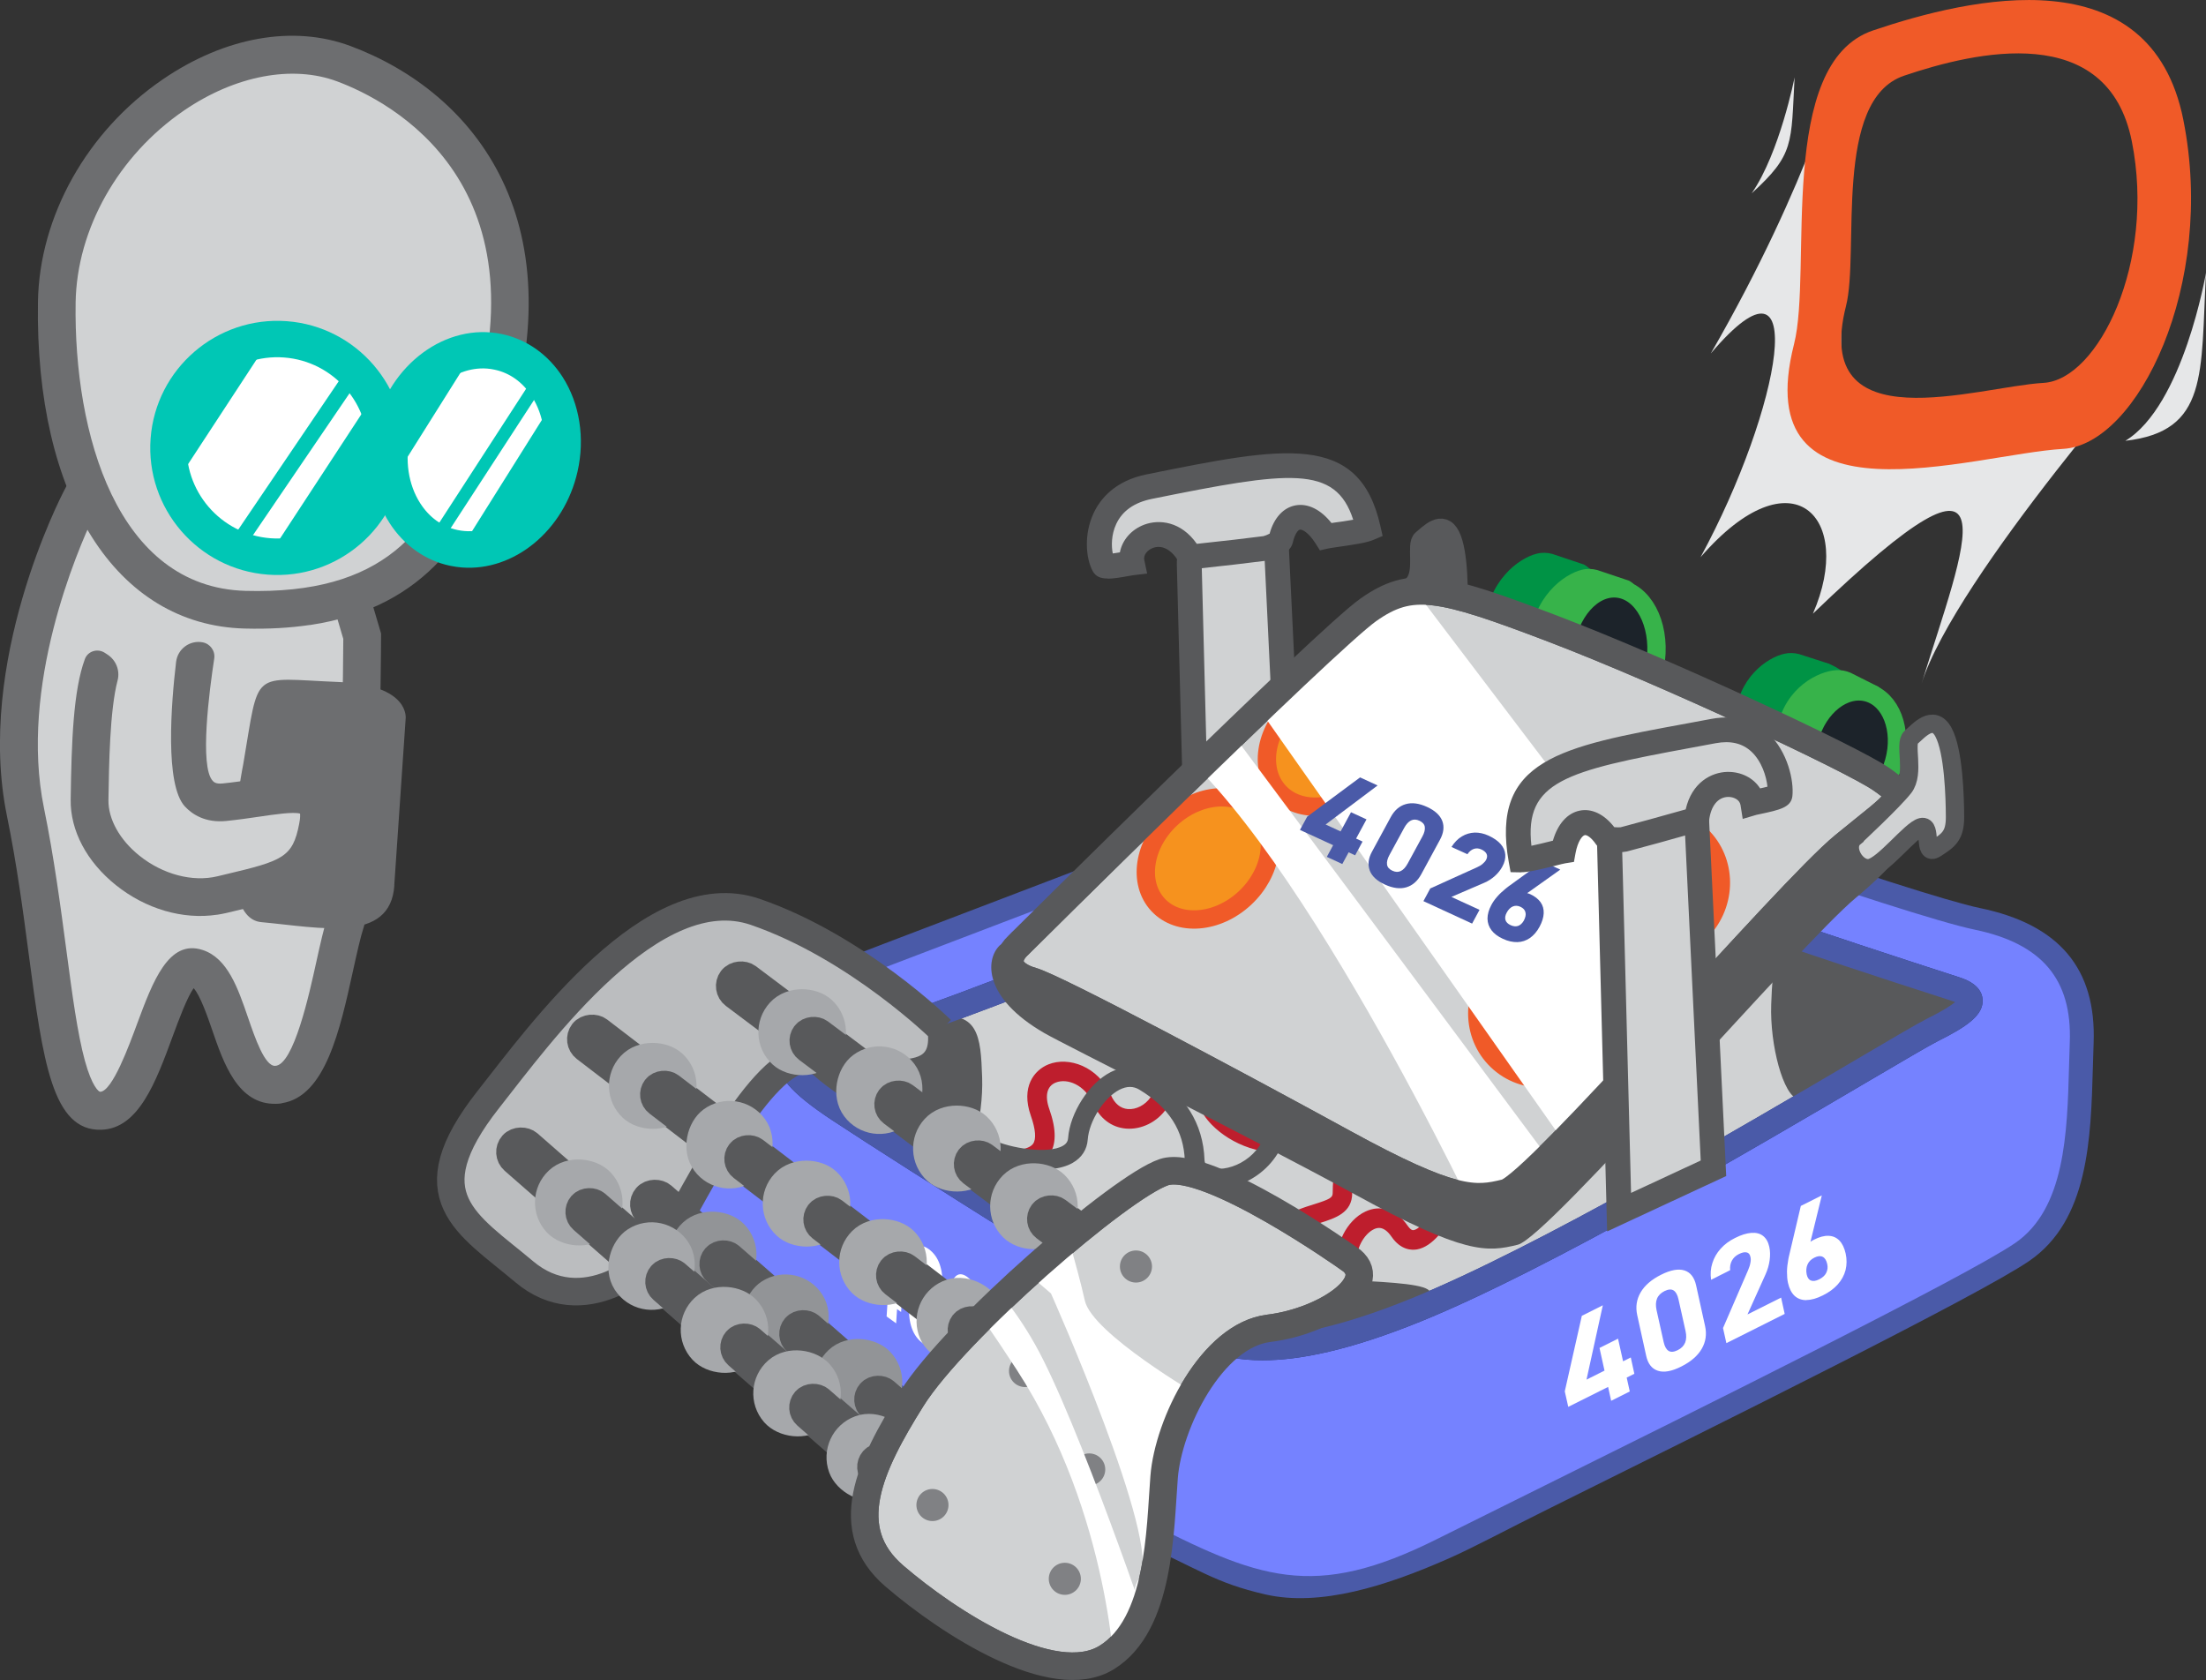<?xml version="1.0" encoding="UTF-8"?>
<svg id="Layer_2" data-name="Layer 2" xmlns="http://www.w3.org/2000/svg" xmlns:xlink="http://www.w3.org/1999/xlink" viewBox="0 0 240.65 183.28">
  <rect x="0" y="0" width="240.65" height="183.28" fill="#333333" stroke="none"/>
  <defs>
    <style>
      .cls-1, .cls-2, .cls-3, .cls-4, .cls-5, .cls-6, .cls-7, .cls-8, .cls-9, .cls-10, .cls-11, .cls-12, .cls-13, .cls-14 {
        stroke-width: 0px;
      }

      .cls-1, .cls-15 {
        fill: #58595b;
      }

      .cls-2 {
        fill: #00c7b5;
      }

      .cls-3 {
        fill: #f05a28;
      }

      .cls-16 {
        fill: #929497;
        stroke: #929497;
      }

      .cls-16, .cls-17, .cls-18, .cls-19, .cls-20, .cls-15, .cls-21, .cls-22, .cls-23, .cls-24 {
        stroke-miterlimit: 10;
      }

      .cls-16, .cls-17, .cls-19, .cls-23, .cls-24 {
        stroke-width: 3px;
      }

      .cls-17 {
        fill: none;
      }

      .cls-17, .cls-19, .cls-15, .cls-21, .cls-24 {
        stroke: #58595b;
      }

      .cls-4 {
        fill: #4a5aa8;
      }

      .cls-18 {
        stroke: #009345;
      }

      .cls-18, .cls-20, .cls-15, .cls-21, .cls-22 {
        stroke-width: 2px;
      }

      .cls-18, .cls-9 {
        fill: #009345;
      }

      .cls-5 {
        fill: #6d6e70;
      }

      .cls-19 {
        fill: #bbbdbf;
      }

      .cls-6 {
        fill: #e6e7e8;
      }

      .cls-25 {
        clip-path: url(#clippath-1);
      }

      .cls-20 {
        fill: #1c232a;
        stroke: #37b34a;
      }

      .cls-21, .cls-14, .cls-24 {
        fill: #d0d2d3;
      }

      .cls-7 {
        fill: #808184;
      }

      .cls-26 {
        clip-path: url(#clippath);
      }

      .cls-8 {
        fill: #7582ff;
      }

      .cls-22 {
        fill: #f6921e;
        stroke: #f05a28;
      }

      .cls-10 {
        fill: #37b34a;
      }

      .cls-11 {
        fill: #2a367d;
      }

      .cls-12 {
        fill: #fff;
      }

      .cls-13 {
        fill: #be1e2d;
      }

      .cls-23 {
        fill: #a6a8ab;
        stroke: #a6a8ab;
      }
    </style>
    <clipPath id="clippath">
      <path class="cls-17" d="M111.04,103.16s33.53-33.31,38.23-36.63,7.83-2.63,20.13,2.06,32.65,14.22,35.78,16.38,2.25,2.14-4.02,7.29-33.54,37.03-36.9,37.87-5.82,1.06-17.67-5.43-31.39-16.91-33.99-17.66-3.1-2.36-1.57-3.88Z"/>
    </clipPath>
    <clipPath id="clippath-1">
      <path class="cls-17" d="M147.11,137.27s-15.43-10.94-20.12-9.4-22.81,17.22-27.5,24.69-7.86,14.28-1.92,19.38,17.32,12.47,23.15,8.89,5.82-13.86,6.27-19.68,5.19-15.48,11.43-16.24,12.52-5.09,8.7-7.65Z"/>
    </clipPath>
  </defs>
  <g id="Layer_7" data-name="Layer 7">
    <g>
      <g>
        <path class="cls-14" d="M8.86,54.39S-.56,72.34,2.78,88.59s3.06,32.74,8.21,32.58c5.15-.16,6.63-16.83,10.47-15.57s3.75,12.88,8.6,12.74,6.01-12.79,7.68-17.92,1.77-31.03,1.77-31.03l-5.54-18.76-25.11,3.75Z"/>
        <path class="cls-5" d="M30.74,120.35c4.76-.71,6.36-8.02,7.78-14.49.41-1.85.79-3.59,1.18-4.79,1.72-5.28,1.86-28.97,1.87-31.66v-.3s-6.13-20.76-6.13-20.76l-27.92,4.17-.49.93c-.4.76-9.72,18.79-6.27,35.57,1.06,5.18,1.77,10.46,2.38,15.12,1.54,11.61,2.56,19.27,7.91,19.11,4.08-.12,5.96-5.23,7.78-10.17.65-1.77,1.6-4.33,2.3-5.27.71.78,1.54,3.17,2.01,4.54,1.25,3.64,2.81,8.18,6.97,8.07.21,0,.42-.02.62-.05ZM37.45,69.7c-.05,10.3-.52,26.6-1.66,30.09-.45,1.39-.86,3.23-1.29,5.18-.74,3.37-2.46,11.26-4.49,11.31-1.13.03-2.19-3.04-2.96-5.29-1.09-3.18-2.22-6.46-4.94-7.35-3.72-1.22-5.45,3.47-7.13,7.99-.89,2.41-2.72,7.43-4.05,7.48-.15,0-.89-.56-1.67-3.39-.81-2.97-1.38-7.22-2.03-12.14-.63-4.73-1.34-10.08-2.43-15.41-2.74-13.33,3.64-28.12,5.43-31.9l22.27-3.32,4.95,16.75Z"/>
      </g>
      <g>
        <path class="cls-14" d="M52.74,48.4c8.09-23.21-2.36-36.65-15.24-41.45C24.62,2.15,6.47,15.72,6.19,32.97c-.27,17.25,6.18,33.15,20.53,33.55,16.11.44,22.21-7.2,26.02-18.11Z"/>
        <path class="cls-5" d="M33.8,68.19c13.05-1.95,17.92-10.58,20.89-19.11,8.62-24.74-2.85-38.98-16.46-44.06-6.22-2.32-13.68-1-20.46,3.63-8.26,5.64-13.48,14.94-13.63,24.28-.34,21.27,8.51,35.26,22.53,35.64,2.62.07,4.98-.07,7.13-.39ZM50.8,47.73c-3.6,10.34-9.07,17.14-24.02,16.73-14.04-.39-18.75-17.19-18.53-31.46.13-8.02,4.66-16.05,11.83-20.95,5.58-3.81,11.82-4.99,16.7-3.17,5.72,2.13,23.63,11.24,14.01,38.84h0Z"/>
      </g>
      <path class="cls-5" d="M43.01,96.58l1.24-18.14s.59-3.72-7.37-4.04c-9.61-.39-8.55-1.54-10.34,8.94,0,0-3.4,16.76,1.96,17.26,6.46.59,14.09,2.34,14.52-4.01Z"/>
      <g>
        <path class="cls-14" d="M21.58,69.97c-1.15,6.57-3.38,18.17,2.92,17.53,6.3-.64,11.19-2.58,10.16,2.75s-3.71,5.73-10.48,7.35c-6.76,1.62-14.51-4.23-14.42-10.34.09-6.11.26-13.14,1.99-15.83"/>
        <path class="cls-5" d="M23.65,99.8c.34-.05.67-.12,1.01-.19l.88-.21c6.18-1.47,9.91-2.35,11.14-8.75.15-.77.61-3.13-.93-4.74-1.74-1.82-4.55-1.41-8.11-.88-1.07.16-2.18.32-3.34.44-.77.08-.99-.17-1.1-.29-1.45-1.57-.36-9.88.17-13.33.13-.84-.44-1.63-1.28-1.78h0c-1.4-.25-2.71.73-2.88,2.14-.53,4.47-1.25,13.39.96,15.77.79.85,2.22,1.82,4.54,1.58,1.25-.13,2.46-.3,3.53-.46,1.61-.24,3.77-.56,4.49-.34.02.15.03.49-.09,1.1-.71,3.68-1.77,4.04-8.05,5.53l-.88.21c-2.71.65-5.96-.21-8.5-2.25-2.15-1.72-3.41-3.99-3.38-6.06.06-3.83.14-9.8,1-13.07.28-1.08-.18-2.22-1.12-2.82l-.29-.19c-.78-.5-1.84-.18-2.16.69-1.26,3.4-1.46,8.99-1.55,15.33-.05,3.38,1.75,6.78,4.93,9.33,3.26,2.61,7.31,3.79,11.03,3.23Z"/>
      </g>
      <path class="cls-5" d="M38.8,52.18s2.48-.02,2.74-3.84-.96-4.94-2.3-2.73-1.66,7.02-.44,6.57Z"/>
      <path class="cls-5" d="M24.6,54.3s2.48-.02,2.74-3.84-.96-4.94-2.3-2.73-1.66,7.02-.44,6.57Z"/>
    </g>
    <g>
      <g>
        <circle class="cls-12" cx="30.26" cy="48.86" r="11.88"/>
        <path class="cls-2" d="M29.22,62.69c-7.63-.57-13.36-7.24-12.79-14.86s7.24-13.36,14.86-12.79,13.36,7.24,12.79,14.86c-.57,7.62-7.24,13.36-14.86,12.79ZM30.99,39c-5.44-.41-10.19,3.69-10.6,9.12s3.69,10.19,9.12,10.6c5.44.41,10.19-3.68,10.6-9.12.41-5.44-3.68-10.19-9.12-10.6Z"/>
      </g>
      <polygon class="cls-2" points="40.21 43.99 29.54 60.29 36.06 60.78 41.92 52.1 40.21 43.99"/>
      <polygon class="cls-2" points="18.85 53.18 28.82 37.95 22.73 37.49 17.25 45.6 18.85 53.18"/>
      <polygon class="cls-2" points="37.51 40.77 24.54 59.92 26.13 60.54 39.48 40.92 37.51 40.77"/>
      <g>
        <ellipse class="cls-12" cx="51.93" cy="49.08" rx="10.97" ry="9.33" transform="translate(-8.95 86.48) rotate(-74.95)"/>
        <path class="cls-2" d="M50.41,61.91c-.44-.03-.88-.1-1.32-.19-2.69-.57-5.03-2.23-6.6-4.67-1.87-2.92-2.46-6.69-1.63-10.34,1.58-6.95,7.82-11.56,13.91-10.26,2.69.57,5.03,2.23,6.6,4.67,1.87,2.92,2.46,6.69,1.63,10.34h0c-1.47,6.45-6.94,10.88-12.59,10.45ZM53.14,40.21c-3.71-.28-7.37,2.86-8.4,7.37-.6,2.62-.2,5.29,1.1,7.32,1,1.56,2.41,2.57,4.07,2.92,3.97.85,8.11-2.41,9.21-7.25.6-2.63.2-5.29-1.1-7.32-1-1.56-2.41-2.57-4.07-2.92-.27-.06-.54-.1-.81-.12Z"/>
      </g>
      <polygon class="cls-2" points="59.46 45.26 50.22 59.98 55.33 60.6 60.4 52.77 59.46 45.26"/>
      <polygon class="cls-2" points="42.68 52.68 51.32 38.93 46.54 38.35 41.81 45.67 42.68 52.68"/>
      <polygon class="cls-2" points="57.51 42.23 46.31 59.51 47.53 60.13 59.05 42.42 57.51 42.23"/>
    </g>
    <g>
      <path class="cls-8" d="M165.81,83.46c6.77,2.7,42.75,15.3,49.88,16.77,7.13,1.47,11.72,5.25,11.4,13.51-.32,8.26.16,18.27-6.49,22.83-6.65,4.56-49.08,25.31-63.18,32.37-14.09,7.06-22.88,1.29-36.04-3.06-14.29-4.72-26.19-17.1-37.74-24.02-11.56-6.91-13.62-8.24-13.14-15.45s-2.22-10.74,9.18-15.6c11.4-4.86,61.86-23.25,69.09-27.37,7.23-4.12,12.99-1.62,17.04,0Z"/>
      <path class="cls-4" d="M138.06,173.95c5.96,1.35,13.12-.9,19.98-3.93,2.79-1.23,6.5-3.24,10.88-5.41,18.72-9.29,47.01-23.32,52.45-27.05,6.47-4.44,6.72-13.32,6.94-21.16.02-.88.05-1.75.08-2.6.31-8.13-3.75-12.95-12.42-14.74-6.88-1.42-42.66-13.92-49.64-16.7l-.34-.13c-4.1-1.64-10.3-4.12-17.91.22-4.39,2.5-26.09,10.77-43.53,17.41-11.31,4.31-21.07,8.03-25.42,9.88-9.59,4.08-10,7.45-9.9,13.04.02,1.12.04,2.29-.04,3.58-.53,8.01,3.01,8.46,13.74,16.54,6.95,5.23,26.6,18.76,40.43,24.95,7.69,3.44,9.05,4.79,14.7,6.1ZM156.79,82.42c3.12,0,5.81,1.08,8.17,2.02l.34.14c6.6,2.63,42.7,15.31,50.11,16.84,7.34,1.52,10.64,5.42,10.38,12.29-.03.86-.06,1.74-.08,2.63-.2,7.28-.43,15.53-5.88,19.27-5.29,3.63-34.61,18.17-52.13,26.86-4.38,2.17-8.16,4.05-10.89,5.41-13.58,6.81-19.52,4.38-32.47-2.29-6.9-3.56-15.2-6.84-24.17-13.2-5.68-4.02-10.33-7.8-15.82-11.54-11.26-7.68-12.97-7.98-12.55-14.35.09-1.39.07-2.66.05-3.77-.08-4.78-.13-7.17,8.37-10.79,4.3-1.83,14.05-5.54,25.33-9.84,18.44-7.02,39.33-14.98,43.9-17.59,2.68-1.53,5.12-2.08,7.34-2.08Z"/>
    </g>
    <g>
      <path class="cls-14" d="M213.26,107.88s-33.68-10.8-42.55-14.91-8.54-6.24-15.94-3.29-55.53,23.17-62.27,23.99c-6.74.82-9.2,1.97-.99,7.39,8.21,5.42,31.54,20.04,35.82,22.51,4.27,2.46,8.87,6.74,27.11-.66,18.24-7.39,52.41-28.59,56.35-30.56,3.94-1.97,5.66-3.44,2.46-4.48Z"/>
      <path class="cls-11" d="M137.73,148.4c4.01,0,9.45-1.07,17.22-4.22,13.87-5.62,36.66-19.04,48.9-26.24,3.85-2.26,6.63-3.9,7.55-4.36,3.19-1.59,5-2.85,4.88-4.55-.12-1.63-1.99-2.23-2.6-2.43h0c-.34-.11-33.7-10.83-42.4-14.85-2.16-1-3.78-1.89-5.08-2.6-4.39-2.41-6.06-3.06-11.93-.71-1.27.51-3.76,1.53-7.03,2.88-14.81,6.09-49.5,20.36-54.89,21.02-3.69.45-6.79,1-7.3,3.15-.43,1.83,1.18,3.71,5.73,6.72,8.27,5.46,31.54,20.04,35.88,22.55.31.18.62.37.94.56,2.31,1.4,5.1,3.08,10.13,3.08ZM213.27,109.33c-.4.34-1.26.91-3.08,1.82-1,.5-3.67,2.07-7.71,4.45-12.18,7.17-34.85,20.51-48.54,26.06-16.24,6.59-21.06,3.67-24.93,1.33-.34-.2-.67-.4-.99-.59-4.32-2.49-27.5-17.02-35.75-22.47-3.62-2.39-4.38-3.47-4.54-3.82.34-.26,1.45-.68,4.94-1.1,5.76-.7,39.42-14.55,55.6-21.2,3.26-1.34,5.74-2.36,7.01-2.87,4.96-1.98,5.77-1.55,9.62.57,1.34.73,3,1.65,5.25,2.69,8.85,4.1,41.33,14.53,42.71,14.97.17.06.31.11.42.15Z"/>
    </g>
    <path class="cls-13" d="M134.62,108.58c3.19,0,4.54,1.94,4.72,3.6.26,2.35-1.54,5.31-5.4,6.18-.41.09-1.11.31-1.24.76-.12.4.15,1.21,1.02,2.09,1.54,1.57,4.5,2.91,7.36,2.13,2.5-.68,4.18-.58,5.29.32,1.45,1.18,1.31,3.27,1.2,5.1-.03.5-.06.98-.06,1.41,0,2.15-1.87,2.73-3.51,3.25-2,.63-4.27,1.34-5.68,4.36-.19.4-.46,1.13-.18,1.49.39.5,1.89.81,4.01.42,2.28-.42,3.71-1.32,3.89-1.72-.53-2.04.87-4.85,2.92-5.8,1.67-.78,3.39-.2,4.6,1.55.37.53.58.49.65.48,1.44-.26,3.87-5.11,4.58-7.9.59-2.34,3.24-3.34,5.35-2.91,2.24.45,3.46,2.25,3.11,4.6-.06.41-.04.64-.02.74.56.02,2.13-.79,3.37-1.75l1.31,1.7c-1.17.91-4.09,2.91-5.82,1.9-.85-.5-1.18-1.48-.96-2.91.22-1.53-.64-2.03-1.41-2.19-1.13-.23-2.58.27-2.85,1.34-.36,1.44-2.92,8.88-6.27,9.48-.61.11-1.79.08-2.79-1.37-.9-1.31-1.65-.96-1.93-.83-1.11.52-2.04,2.3-1.75,3.34.17.61.18,1.8-1.61,2.92-2.45,1.53-7.61,2.46-9.7.6-.62-.55-1.5-1.82-.43-4.1,1.81-3.87,4.92-4.85,6.98-5.49,1.69-.53,2.01-.72,2.01-1.2,0-.51.03-1.04.07-1.55.09-1.32.18-2.82-.41-3.3-.29-.23-1.11-.53-3.37.09-3.71,1.02-7.43-.62-9.46-2.69-1.36-1.39-1.92-2.92-1.55-4.2.23-.79.91-1.81,2.82-2.25,2.55-.58,3.9-2.41,3.74-3.86-.12-1.08-1.07-1.69-2.59-1.69-3.64,0-6.42.86-7.28,2.24-.43.7-.37,1.59.19,2.71.89,1.78.79,3.69-.26,5.23-1.02,1.5-2.77,2.37-4.47,2.22-1.58-.14-2.86-1.12-3.58-2.76-.9-2.03-2.81-2.76-4.06-2.26-.96.38-1.22,1.44-.7,2.9.8,2.27.77,3.93-.06,5.06-1.22,1.65-3.71,1.7-6.59,1.59l.08-2.14c1.55.06,4.14.16,4.79-.72.37-.51.29-1.57-.24-3.08-1.1-3.13.36-4.97,1.94-5.6,2.17-.86,5.39.19,6.81,3.38.4.91,1.03,1.43,1.82,1.5.91.09,1.92-.44,2.5-1.29.35-.52.84-1.61.11-3.06-1.13-2.26-.67-3.86-.09-4.8,1.82-2.93,6.97-3.25,9.1-3.25Z"/>
    <path class="cls-1" d="M146.67,112.61c1.13,0,2.13.3,2.84.9.55.47,1.4,1.55.82,3.47-.73,2.42.96,6.13,2.92,7.94.83.76,1.31.81,1.37.78.03-.02.17-.17.26-.62.9-4.19,6.23-8.77,9.71-9.26,1.63-.23,2.9.35,3.59,1.63,1.5,2.81,5.16,1.52,5.32,1.46l.73,2.02c-1.92.69-6.05,1.07-7.94-2.47-.11-.2-.35-.66-1.4-.51-2.68.38-7.23,4.36-7.91,7.58-.32,1.51-1.13,2.05-1.76,2.23-1.1.32-2.38-.21-3.71-1.53-2.31-2.32-4.23-6.56-3.24-9.86.26-.86-.06-1.13-.16-1.22-.62-.53-2.29-.58-4.02.25-1.08.52-3.59,2.1-3.48,5.53.19,5.77-4.35,8.61-7.48,8.72-2.25.08-3.81-1.14-3.88-3.03-.11-3.27-1.73-5.8-4.95-7.74-.67-.41-1.39-.4-2.19.01-1.68.87-3.3,3.4-3.45,5.43-.08,1.1-.65,1.97-1.64,2.54-2.57,1.48-7.58.42-9.66-.58-1.76-.85-2.25-3.21-2.64-5.11-.04-.21-.09-.46-.15-.69-.56.57-1.27.92-2.08,1.02-2.61.33-5.53-2-5.85-2.27l1.36-1.65c.69.56,2.78,1.98,4.22,1.8.42-.05.73-.24.99-.6.23-.32.93-1.27,1.94-1.06,1.09.24,1.34,1.46,1.66,3.01.26,1.28.66,3.22,1.48,3.61,1.88.91,6.02,1.6,7.66.66.37-.21.54-.47.57-.85.21-2.75,2.28-5.97,4.61-7.17,1.46-.75,2.97-.73,4.28.06,3.84,2.32,5.85,5.52,5.99,9.51.03.91,1.17.98,1.66.96,2.33-.08,5.55-2.15,5.41-6.51-.1-3.25,1.65-6.07,4.69-7.53,1.18-.57,2.4-.85,3.5-.85ZM98.01,117.57s0,0,0,0l-.68.83.68-.83Z"/>
    <path class="cls-1" d="M85.62,117.51s16.92,10.68,18.56,10.35,3.12-5.91,2.96-10.35-.33-7.55-5.75-6.4c-5.42,1.15-16.26,3.94-15.77,6.4Z"/>
    <path class="cls-1" d="M214.74,109.57s-16.92,10.68-18.56,10.35-3.12-5.91-2.96-10.35.33-7.55,5.75-6.4c5.42,1.15,16.26,3.94,15.77,6.4Z"/>
    <path class="cls-1" d="M170.15,94c2.03,1.86-6.24,3.29-13.47,2.79-7.23-.49-10.51-1.97-3.61-5.75,6.9-3.78,8.87-4.6,17.09,2.96Z"/>
    <path class="cls-1" d="M154.94,142.1c-3.61,2.04-13.15,4.68-16.27,4.68s-9.85-3.53-12.15-4.68-2.14-3.78,10.19-2.96c12.32.82,22.78.38,18.24,2.96Z"/>
    <path class="cls-4" d="M137.73,148.4c4.01,0,9.45-1.07,17.22-4.22,13.87-5.62,36.66-19.04,48.9-26.24,3.85-2.26,6.63-3.9,7.55-4.36,3.19-1.59,5-2.85,4.88-4.55-.12-1.63-1.99-2.23-2.6-2.43h0c-.34-.11-33.7-10.83-42.4-14.85-2.16-1-3.78-1.89-5.08-2.6-4.39-2.41-6.06-3.06-11.93-.71-1.27.51-3.76,1.53-7.03,2.88-14.81,6.09-49.5,20.36-54.89,21.02-3.69.45-6.79,1-7.3,3.15-.43,1.83,1.18,3.71,5.73,6.72,8.27,5.46,31.54,20.04,35.88,22.55.31.18.62.37.94.56,2.31,1.4,5.1,3.08,10.13,3.08ZM213.27,109.33c-.4.34-1.26.91-3.08,1.82-1,.5-3.67,2.07-7.71,4.45-12.18,7.17-34.85,20.51-48.54,26.06-16.24,6.59-21.06,3.67-24.93,1.33-.34-.2-.67-.4-.99-.59-4.32-2.49-27.5-17.02-35.75-22.47-3.62-2.39-4.38-3.47-4.54-3.82.34-.26,1.45-.68,4.94-1.1,5.76-.7,39.42-14.55,55.6-21.2,3.26-1.34,5.74-2.36,7.01-2.87,4.96-1.98,5.77-1.55,9.62.57,1.34.73,3,1.65,5.25,2.69,8.85,4.1,41.33,14.53,42.71,14.97.17.06.31.11.42.15Z"/>
    <g>
      <path class="cls-14" d="M141.1,98.38l-1.89-39.45c-.09-1.84-1.95-3.06-3.67-2.39l-3.29,1.27c-1.55.6-2.56,2.11-2.51,3.77l1.08,41.59,10.29-4.79Z"/>
      <path class="cls-1" d="M129.51,105.26l12.99-6.04-1.94-40.36c-.06-1.32-.73-2.49-1.84-3.21-1.1-.72-2.44-.86-3.67-.39l-3.29,1.27c-2.08.8-3.44,2.84-3.38,5.07l1.13,43.65ZM139.7,97.53l-7.59,3.53-1.02-39.52c-.03-1.09.63-2.08,1.65-2.47l3.29-1.27c.41-.16.85-.11,1.22.13.37.24.59.63.61,1.06l1.85,38.54Z"/>
    </g>
    <path class="cls-15" d="M149.26,68.32s3.82-3.3,4.97-4.65.16-4.27.87-4.84,2.24-2.27,3.17-.4.88,6.41.82,8.25-.72,2.26-1.99,3.01-.23-2.35-1.29-2.14-3.81,3.61-5.16,3.79-2.58-2.14-1.38-3.04Z"/>
    <g>
      <path class="cls-9" d="M172.74,61.57l-3.4-1.14c-.55-.15-1.13-.17-1.68-.03-1.94.46-5.43,2.98-5.71,8-.24,4.41.34,5.78,1.26,6.81.38.43.9.73,1.48.89l4.26,1.69c1.78.51,2.29-1.36,2.58-3.01l.6-3.46.87-7.49c.16-1.34,1.04-1.56-.26-2.27Z"/>
      <ellipse class="cls-18" cx="170.75" cy="69.65" rx="7.24" ry="5.02" transform="translate(81.79 231.19) rotate(-83.35)"/>
    </g>
    <g>
      <path class="cls-10" d="M177.65,63.33l-3.4-1.14c-.55-.15-1.13-.17-1.68-.03-1.94.46-5.43,2.98-5.71,8-.24,4.41.34,5.78,1.26,6.81.38.43.9.73,1.48.89l4.26,1.69c1.78.51,2.29-1.36,2.58-3.01l.6-3.46.87-7.49c.16-1.34,1.04-1.56-.26-2.27Z"/>
      <ellipse class="cls-20" cx="175.66" cy="71.41" rx="7.24" ry="5.02" transform="translate(84.38 237.61) rotate(-83.35)"/>
    </g>
    <g>
      <path class="cls-9" d="M199.52,72.41l-3.25-1.05c-.53-.14-1.08-.16-1.61-.04-1.85.4-5.16,2.64-5.39,7.14-.2,3.95.36,5.19,1.25,6.12.37.39.86.66,1.41.81l4.08,1.55c1.7.47,2.18-1.2,2.44-2.68l.55-3.1.78-6.71c.14-1.2.98-1.39-.26-2.04Z"/>
      <ellipse class="cls-18" cx="197.68" cy="79.65" rx="6.49" ry="4.79" transform="translate(95.66 266.78) rotate(-83.35)"/>
    </g>
    <g>
      <path class="cls-10" d="M204.95,74.94l-3.06-1.54c-.5-.22-1.04-.32-1.58-.29-1.89.11-5.51,1.81-6.43,6.23-.81,3.87-.44,5.18.3,6.24.3.44.75.78,1.27,1.02l3.79,2.16c1.61.72,2.34-.86,2.82-2.27l1.02-2.98,1.8-6.51c.32-1.17,1.18-1.23.05-2.05Z"/>
      <ellipse class="cls-20" cx="202.02" cy="81.81" rx="6.49" ry="4.79" transform="translate(69.28 254.69) rotate(-74.53)"/>
    </g>
    <path class="cls-1" d="M109.03,103.16s36.86-27.66,41.56-30.98,7.83-2.63,20.13,2.06,34.02,8.57,37.15,10.74,2.53,6.34-5.39,12.94c-6.24,5.19-33.54,37.03-36.9,37.87s-5.82,1.06-17.67-5.43-31.65-16.31-33.99-17.66c-6.66-3.85-6.42-8.01-4.89-9.53Z"/>
    <g>
      <g class="cls-26">
        <path class="cls-24" d="M111.04,103.16s33.53-33.31,38.23-36.63,7.83-2.63,20.13,2.06,32.65,14.22,35.78,16.38,2.25,2.14-4.02,7.29-33.54,37.03-36.9,37.87-5.82,1.06-17.67-5.43-31.39-16.91-33.99-17.66-3.1-2.36-1.57-3.88Z"/>
        <ellipse class="cls-22" cx="144.97" cy="81.32" rx="7.43" ry="5.92" transform="translate(-16.53 120.65) rotate(-42.97)"/>
        <ellipse class="cls-22" cx="131.76" cy="93.64" rx="7.43" ry="5.92" transform="translate(-28.47 114.94) rotate(-42.97)"/>
        <ellipse class="cls-22" cx="180.4" cy="96.56" rx="7.48" ry="7.21" transform="translate(-10.76 169.53) rotate(-49.05)"/>
        <ellipse class="cls-22" cx="168.48" cy="110.29" rx="7.48" ry="7.21" transform="translate(-25.24 165.26) rotate(-49.05)"/>
        <g>
          <polygon class="cls-12" points="154.42 64.48 192.81 115.09 175.24 131.17 133.4 71.72 152.4 57.49 154.42 64.48"/>
          <path class="cls-12" d="M130.06,74.15l43.22,58.08-11.48,2.1s-21.42-45.72-36.42-54.95,5.71-17.85,5.71-17.85l-1.03,12.61Z"/>
        </g>
        <g>
          <path class="cls-4" d="M142.59,89.1l5.78-4.29,1.91.88-5.67,4.26,4.03,1.86-.81,1.5-6.02-2.77.78-1.43ZM147.38,88.61l1.69.78-2.64,4.87-1.69-.78,2.64-4.87Z"/>
          <path class="cls-4" d="M149.42,94.95c-.23-.63-.15-1.31.25-2.04l2.04-3.76c.4-.74.94-1.22,1.63-1.42.68-.2,1.46-.1,2.33.3.88.4,1.43.92,1.67,1.54.23.62.15,1.3-.26,2.05l-2.04,3.76c-.4.74-.95,1.22-1.63,1.42-.68.2-1.46.1-2.33-.3-.88-.4-1.43-.92-1.66-1.54ZM152.82,95.02c.28-.14.52-.41.74-.81l1.61-2.96c.22-.4.3-.75.26-1.04-.04-.29-.24-.51-.58-.67-.34-.16-.65-.17-.93-.03-.28.14-.52.41-.74.81l-1.61,2.96c-.22.4-.3.75-.26,1.04.04.29.24.51.58.67.34.16.65.17.93.03Z"/>
          <path class="cls-4" d="M156.04,96.92l5.1-2.31c.23-.1.43-.22.6-.37.17-.14.3-.29.38-.44h0c.12-.24.14-.44.05-.64-.09-.19-.28-.36-.57-.49-.28-.13-.55-.15-.82-.06-.26.09-.5.28-.7.58h0s-1.74-.79-1.74-.79h0c.32-.5.69-.89,1.13-1.15.43-.26.9-.4,1.4-.42.5-.01,1.01.1,1.53.34.56.26.99.56,1.3.91.31.35.48.74.51,1.15.03.42-.07.86-.32,1.31h0c-.2.38-.48.72-.82,1.03-.34.3-.72.55-1.14.73l-3.6,1.55,3.07,1.41-.81,1.5-5.31-2.45.76-1.41Z"/>
          <path class="cls-4" d="M162.71,101.49c-.29-.38-.43-.8-.44-1.27,0-.47.14-.97.42-1.49h0c.16-.31.37-.6.63-.9.26-.3.56-.58.89-.85.06-.05.11-.09.17-.14.06-.04.12-.09.17-.13l3.75-2.72,1.91.88-4.4,3.13-.31-.4c.2-.13.42-.2.68-.21.25,0,.51.05.77.17.49.23.86.52,1.11.87.25.35.36.76.34,1.21-.02.45-.17.94-.45,1.46h0c-.29.54-.64.94-1.05,1.23-.41.28-.87.44-1.37.45s-1.03-.1-1.58-.36c-.55-.25-.97-.57-1.26-.95ZM165.61,101.01c.25-.09.45-.28.62-.57h0c.18-.35.25-.65.18-.91-.06-.26-.24-.46-.54-.6s-.58-.15-.84-.04c-.26.11-.49.34-.67.68h0c-.16.3-.2.57-.13.8s.26.42.56.56c.3.14.58.16.83.08Z"/>
        </g>
      </g>
      <path class="cls-17" d="M111.04,103.16s33.53-33.31,38.23-36.63,7.83-2.63,20.13,2.06,32.65,14.22,35.78,16.38,2.25,2.14-4.02,7.29-33.54,37.03-36.9,37.87-5.82,1.06-17.67-5.43-31.39-16.91-33.99-17.66-3.1-2.36-1.57-3.88Z"/>
    </g>
    <g>
      <path class="cls-14" d="M186.91,127.45l-1.89-39.42c-.09-1.85-1.97-3.08-3.7-2.41l-2.74,1.06c-1.87.72-3.08,2.54-3.02,4.53l1.06,41.02,10.29-4.79Z"/>
      <path class="cls-1" d="M175.32,134.34l12.99-6.04-1.94-40.33c-.06-1.32-.74-2.5-1.85-3.22-1.11-.72-2.45-.86-3.69-.39l-2.74,1.06c-2.39.92-3.96,3.27-3.89,5.83l1.12,43.09ZM185.52,126.61l-7.59,3.53-1.01-38.96c-.04-1.42.83-2.72,2.16-3.24l2.74-1.06c.41-.16.87-.11,1.24.13.37.24.6.64.62,1.08l1.85,38.51Z"/>
    </g>
    <g>
      <path class="cls-14" d="M194.17,86.69c.22-1.98-1.28-8.05-7.26-6.94-15.45,2.88-22.87,3.58-21,14.04.96.02,4.04-.86,4.63-.96.63-3.39,2.86-4.16,4.7-1.49.21.3,1.54.31,1.9.22,2.29-.6,5.33-1.45,7.95-2.19.56-5,5.67-4.49,6.11-1.79.34-.1,2.94-.56,2.98-.91Z"/>
      <path class="cls-1" d="M165.93,95.16c.79,0,2.14-.32,3.82-.74.39-.1.88-.22,1.01-.24l.94-.15.17-.94c.25-1.34.75-1.93,1.01-1.98.19-.05.68.2,1.24,1.02.85,1.24,3.33.77,3.36.76,1.95-.51,4.63-1.25,7.98-2.2l.88-.25.1-.9c.18-1.6.95-2.57,2.07-2.6.6-.01,1.26.29,1.36.88l.24,1.52,1.48-.44c.07-.02.22-.05.42-.09,2.11-.45,3.38-.72,3.52-1.96h0c.18-1.65-.51-4.86-2.62-6.83-1.13-1.05-3.12-2.17-6.23-1.59-.9.17-1.78.33-2.63.49-13.84,2.54-21.46,3.95-19.46,15.13l.2,1.1,1.11.02s.03,0,.05,0ZM169.42,91.71c-.1.02-.2.05-.32.08-.47.12-1.33.33-2.04.48-.78-7,3.68-8.16,17.47-10.7.85-.16,1.73-.32,2.63-.49,1.63-.3,2.9,0,3.89.91,1.14,1.06,1.65,2.74,1.76,3.83-.25.07-.54.13-.8.19-.72-1.13-2.05-1.83-3.58-1.8-1.74.04-3.87,1.15-4.54,4.09-2.95.83-5.33,1.49-7.1,1.95-.11.02-.45.01-.69-.01-1.1-1.42-2.47-2.08-3.79-1.8-1.34.28-2.37,1.45-2.9,3.25ZM192.83,86.54s0,0,0,0h0s0,0,0,0Z"/>
    </g>
    <g>
      <path class="cls-14" d="M120.42,61.68c-.95-1.75-1.01-7.38,4.96-8.58,15.41-3.12,21.91-4.31,23.91,4.59-.88.37-4.07.72-4.65.85-1.86-2.9-4.21-2.79-4.91.38-.08.36-1.32.87-1.68.91-2.35.3-5.48.65-8.19.95-2.39-4.42-6.94-2.04-6.33.63-.36.03-2.94.58-3.1.28Z"/>
      <path class="cls-1" d="M120.85,63.13c.63,0,1.42-.14,2.37-.31.2-.03.36-.06.43-.07l1.49-.18-.31-1.47c-.13-.58.38-1.11.93-1.32,1.04-.39,2.12.22,2.89,1.63l.43.8.9-.1c3.45-.37,6.22-.69,8.22-.95.03,0,2.5-.49,2.83-1.97.22-.97.58-1.37.77-1.41.26-.05.94.31,1.68,1.46l.51.8.93-.21c.12-.03.62-.1,1.02-.16,1.75-.25,3.14-.46,3.85-.76l1.04-.44-.25-1.1c-2.32-10.3-10.55-8.64-25.5-5.62-3.47.7-5.06,2.69-5.78,4.23-1.07,2.28-.86,4.91-.1,6.32h0c.33.6.86.81,1.62.81ZM122.17,60.26c-.25.04-.53.08-.78.12-.16-.8-.17-2.05.38-3.22.67-1.43,1.97-2.34,3.87-2.73,14.99-3.03,20.04-3.75,21.98,2.27-.71.13-1.56.25-2.04.31-.12.02-.23.03-.33.05-1.17-1.47-2.56-2.17-3.91-1.93-1.33.24-2.36,1.35-2.84,3.09-.21.11-.53.24-.67.27-1.75.23-4.26.52-7.27.84-1.72-2.46-4.11-2.7-5.74-2.09-1.43.54-2.4,1.7-2.65,3.01Z"/>
    </g>
    <g>
      <path class="cls-12" d="M170.7,151.79l1.86-8.24,2.29-1.15-1.78,8.11,4.83-2.42.39,1.78-7.21,3.61-.38-1.69ZM174.48,147.06l2.03-1.02,1.28,5.76-2.03,1.02-1.27-5.76Z"/>
      <path class="cls-12" d="M180.85,149.54c-.66-.22-1.08-.76-1.27-1.63l-.98-4.45c-.19-.88-.07-1.7.37-2.46.44-.76,1.19-1.41,2.23-1.93,1.05-.53,1.9-.68,2.56-.47.65.21,1.08.76,1.27,1.64l.98,4.45c.19.88.07,1.7-.37,2.46-.44.76-1.18,1.4-2.23,1.93-1.05.53-1.9.68-2.56.46ZM183.83,146.47c.14-.35.15-.76.05-1.24l-.78-3.5c-.11-.48-.28-.79-.53-.95-.25-.16-.58-.13-.99.07-.41.21-.68.48-.82.83-.14.35-.15.76-.05,1.24l.78,3.5c.11.48.28.79.53.95.25.16.58.13.99-.07.41-.2.68-.48.82-.83Z"/>
      <path class="cls-12" d="M187.99,144.82l2.71-6.26c.12-.28.21-.55.25-.8.05-.25.05-.47,0-.65h0c-.06-.28-.2-.44-.42-.48-.22-.05-.5.01-.85.19-.34.17-.58.4-.75.71-.16.3-.23.65-.19,1.04h0s-2.08,1.05-2.08,1.05h0c-.09-.64-.05-1.24.14-1.82.18-.58.48-1.1.9-1.57.42-.47.94-.86,1.57-1.17.67-.34,1.26-.52,1.78-.56.52-.04.95.07,1.28.33.33.26.56.65.68,1.19h0c.1.45.11.93.04,1.46-.07.52-.22,1.04-.45,1.55l-1.97,4.37,3.67-1.84.39,1.78-6.36,3.19-.37-1.66Z"/>
      <path class="cls-12" d="M197.07,141.84c-.52,0-.95-.15-1.3-.47-.34-.32-.58-.79-.72-1.41h0c-.08-.36-.11-.76-.11-1.2,0-.44.06-.91.15-1.4.01-.08.03-.16.05-.25.02-.08.04-.17.06-.25l1.25-5.3,2.29-1.15-1.51,6.17h-.56c.08-.26.22-.51.43-.75.21-.24.47-.43.79-.59.59-.3,1.12-.44,1.59-.42.47.02.86.19,1.18.52.32.33.54.8.68,1.41h0c.14.63.13,1.23-.01,1.81-.15.57-.43,1.09-.85,1.56s-.96.87-1.63,1.2c-.66.33-1.25.5-1.77.5ZM199.22,138.86c.15-.29.19-.61.11-.96h0c-.09-.41-.26-.67-.5-.79-.24-.12-.54-.09-.9.09s-.61.43-.75.75c-.14.32-.17.68-.09,1.08h0c.08.36.23.58.47.67s.53.05.89-.13c.36-.18.62-.41.77-.7Z"/>
    </g>
    <g>
      <path class="cls-12" d="M94.7,138.72l2.14-5.53,1.18.85-2.09,5.48,2.49,1.79-.12,1.82-3.71-2.67.11-1.74ZM97.1,137.71l1.04.75-.38,5.91-1.04-.75.38-5.91Z"/>
      <path class="cls-12" d="M99.47,144.9c-.25-.71-.35-1.51-.29-2.4l.29-4.57c.06-.9.24-1.5.56-1.8.32-.3.74-.25,1.28.14.54.39.94.93,1.19,1.63.25.7.35,1.5.29,2.41l-.29,4.57c-.06.9-.24,1.5-.56,1.8-.32.3-.74.25-1.28-.14-.54-.39-.94-.94-1.19-1.64ZM101.26,144.67c.12-.19.19-.53.22-1.02l.23-3.6c.03-.49,0-.9-.08-1.23-.08-.33-.23-.57-.44-.72-.21-.15-.37-.13-.49.06-.12.19-.19.53-.22,1.02l-.23,3.6c-.03.49,0,.9.08,1.23.08.33.23.57.44.72.21.15.37.13.49-.06Z"/>
      <path class="cls-12" d="M103.33,146.58l2.19-3.16c.1-.14.18-.3.24-.48.06-.18.1-.36.11-.55h0c.02-.29-.02-.53-.1-.75-.09-.22-.22-.39-.4-.52-.17-.12-.32-.12-.44,0-.12.13-.2.37-.25.73h0s-1.07-.76-1.07-.76h0c.06-.62.18-1.1.35-1.44.17-.35.39-.55.65-.62.26-.06.55.02.87.25.35.25.63.56.87.94.23.38.4.81.5,1.3.1.48.14,1,.1,1.55h0c-.03.46-.1.88-.22,1.27-.12.39-.27.7-.45.95l-1.56,2.14,1.89,1.36-.12,1.82-3.28-2.36.11-1.71Z"/>
      <path class="cls-12" d="M107.75,151.28c-.23-.41-.39-.89-.49-1.44-.1-.54-.13-1.14-.08-1.78h0c.02-.37.07-.74.15-1.11.08-.37.17-.73.29-1.07.02-.06.04-.12.06-.17.02-.06.04-.11.06-.16l1.4-3.52,1.18.85-1.66,4.05-.25-.44c.08-.17.18-.27.31-.3.13-.03.28.01.44.13.3.22.56.52.76.91.2.39.34.85.43,1.38.08.53.11,1.11.07,1.74h0c-.04.65-.14,1.16-.3,1.53-.16.37-.36.59-.62.65s-.56-.03-.9-.27c-.34-.25-.62-.57-.85-.98ZM109.17,150.46c.11-.12.18-.36.2-.72h0c.03-.42,0-.78-.09-1.07-.09-.3-.22-.51-.41-.64s-.33-.12-.45.04c-.11.16-.19.44-.21.85h0c-.02.37,0,.68.1.94s.22.46.41.6c.19.13.33.14.45.01Z"/>
    </g>
    <path class="cls-21" d="M202.3,91.34s4.16-3.86,5.39-5.42,0-4.8.78-5.47,2.42-2.64,3.54-.57,1.25,7.16,1.26,9.23-.72,2.57-2.12,3.46-.36-2.62-1.53-2.34-4.13,4.21-5.64,4.47-2.99-2.29-1.68-3.35Z"/>
    <path class="cls-19" d="M102.68,112.34s-9.16-9.03-20.29-12.86-23.49,13.33-29.11,20.46c-8.38,10.63-2.33,13.54,3.92,18.81s13.67-.26,16.01-4.19,9.96-19.36,14.84-18.95,15.65,4.56,14.63-3.28Z"/>
    <g>
      <rect class="cls-24" x="93.1" y="119.78" width="2.43" height="63.17" rx="1.22" ry="1.22" transform="translate(-81.72 122.76) rotate(-48.84)"/>
      <rect class="cls-16" x="74.47" y="133.6" width="6.55" height="6.55" rx="3.27" ry="3.27" transform="translate(-72.6 90.24) rotate(-43.17)"/>
      <rect class="cls-24" x="80.57" y="135.52" width="2.24" height="9.61" rx="1.12" ry="1.12" transform="translate(-77.72 109.48) rotate(-48.84)"/>
      <rect class="cls-16" x="82.41" y="140.54" width="6.55" height="6.55" rx="3.27" ry="3.27" transform="translate(160.81 -5.79) rotate(57.45)"/>
      <rect class="cls-24" x="89.29" y="143.13" width="2.24" height="9.61" rx="1.12" ry="1.12" transform="translate(-80.48 118.65) rotate(-48.84)"/>
      <rect class="cls-16" x="90.38" y="147.5" width="6.55" height="6.55" rx="3.27" ry="3.27" transform="translate(-77.81 104.88) rotate(-43.17)"/>
      <rect class="cls-24" x="97.46" y="150.28" width="2.24" height="9.61" rx="1.12" ry="1.12" transform="translate(-83.06 127.25) rotate(-48.84)"/>
      <rect class="cls-16" x="98.29" y="154.42" width="6.55" height="6.55" rx="3.27" ry="3.27" transform="translate(-78.68 105.77) rotate(-41.14)"/>
      <rect class="cls-24" x="104.98" y="156.86" width="2.24" height="9.61" rx="1.12" ry="1.12" transform="translate(-85.44 135.16) rotate(-48.84)"/>
      <rect class="cls-16" x="106.28" y="161.4" width="6.55" height="6.55" rx="3.27" ry="3.27" transform="translate(-49.97 47.75) rotate(-20.12)"/>
      <rect class="cls-24" x="112.39" y="163.33" width="2.24" height="9.61" rx="1.12" ry="1.12" transform="translate(-87.79 142.95) rotate(-48.84)"/>
    </g>
    <g>
      <rect class="cls-24" x="78.49" y="114.08" width="2.43" height="63.17" rx="1.22" ry="1.22" transform="translate(-82.42 109.81) rotate(-48.84)"/>
      <rect class="cls-23" x="59.86" y="127.91" width="6.55" height="6.55" rx="3.27" ry="3.27" transform="translate(-72.66 78.7) rotate(-43.17)"/>
      <rect class="cls-24" x="65.96" y="129.82" width="2.24" height="9.61" rx="1.12" ry="1.12" transform="translate(-78.43 96.53) rotate(-48.84)"/>
      <rect class="cls-23" x="67.8" y="134.84" width="6.55" height="6.55" rx="3.27" ry="3.27" transform="translate(149.26 3.9) rotate(57.45)"/>
      <rect class="cls-24" x="74.67" y="137.44" width="2.24" height="9.61" rx="1.12" ry="1.12" transform="translate(-81.19 105.7) rotate(-48.84)"/>
      <rect class="cls-23" x="75.76" y="141.81" width="6.55" height="6.55" rx="3.27" ry="3.27" transform="translate(-77.87 93.34) rotate(-43.17)"/>
      <rect class="cls-24" x="82.85" y="144.59" width="2.24" height="9.61" rx="1.12" ry="1.12" transform="translate(-83.77 114.3) rotate(-48.84)"/>
      <rect class="cls-23" x="83.68" y="148.73" width="6.55" height="6.55" rx="3.27" ry="3.27" transform="translate(-78.54 94.74) rotate(-41.14)"/>
      <rect class="cls-24" x="90.37" y="151.16" width="2.24" height="9.61" rx="1.12" ry="1.12" transform="translate(-86.15 122.21) rotate(-48.84)"/>
      <rect class="cls-23" x="91.67" y="155.71" width="6.55" height="6.55" rx="3.27" ry="3.27" transform="translate(-48.9 42.37) rotate(-20.12)"/>
      <rect class="cls-24" x="97.78" y="157.64" width="2.24" height="9.61" rx="1.12" ry="1.12" transform="translate(-88.49 130) rotate(-48.84)"/>
    </g>
    <g>
      <rect class="cls-24" x="87.47" y="100.26" width="2.43" height="63.17" rx="1.22" ry="1.22" transform="translate(-69.91 122.1) rotate(-52.56)"/>
      <rect class="cls-23" x="67.94" y="115.19" width="6.55" height="6.55" rx="3.27" ry="3.27" transform="translate(-63.94 89.47) rotate(-46.88)"/>
      <rect class="cls-24" x="74.25" y="116.85" width="2.24" height="9.61" rx="1.12" ry="1.12" transform="translate(-67.04 107.53) rotate(-52.56)"/>
      <rect class="cls-23" x="76.31" y="121.6" width="6.55" height="6.55" rx="3.27" ry="3.27" transform="translate(133.2 -13.15) rotate(53.74)"/>
      <rect class="cls-24" x="83.44" y="123.88" width="2.24" height="9.61" rx="1.12" ry="1.12" transform="translate(-69.02 117.58) rotate(-52.56)"/>
      <rect class="cls-23" x="84.71" y="128.03" width="6.55" height="6.55" rx="3.27" ry="3.27" transform="translate(-68 105.78) rotate(-46.88)"/>
      <rect class="cls-24" x="92.06" y="130.48" width="2.24" height="9.61" rx="1.12" ry="1.12" transform="translate(-70.88 127.02) rotate(-52.56)"/>
      <rect class="cls-23" x="93.05" y="134.42" width="6.55" height="6.55" rx="3.27" ry="3.27" transform="translate(-69.08 108.03) rotate(-44.86)"/>
      <rect class="cls-24" x="99.99" y="136.56" width="2.24" height="9.61" rx="1.12" ry="1.12" transform="translate(-72.6 135.7) rotate(-52.56)"/>
      <rect class="cls-23" x="101.48" y="140.88" width="6.55" height="6.55" rx="3.27" ry="3.27" transform="translate(-49.32 54.63) rotate(-23.84)"/>
      <rect class="cls-24" x="107.8" y="142.54" width="2.24" height="9.61" rx="1.12" ry="1.12" transform="translate(-74.28 144.24) rotate(-52.56)"/>
    </g>
    <g>
      <rect class="cls-24" x="103.88" y="94.24" width="2.43" height="63.17" rx="1.22" ry="1.22" transform="translate(-58.63 134.25) rotate(-53.08)"/>
      <rect class="cls-23" x="84.23" y="109.33" width="6.55" height="6.55" rx="3.27" ry="3.27" transform="translate(-54.61 100.8) rotate(-47.4)"/>
      <rect class="cls-24" x="90.57" y="110.95" width="2.24" height="9.61" rx="1.12" ry="1.12" transform="translate(-55.93 119.51) rotate(-53.08)"/>
      <rect class="cls-23" x="92.65" y="115.66" width="6.55" height="6.55" rx="3.27" ry="3.27" transform="translate(133.75 -29.11) rotate(53.22)"/>
      <rect class="cls-24" x="99.82" y="117.9" width="2.24" height="9.61" rx="1.12" ry="1.12" transform="translate(-57.79 129.68) rotate(-53.08)"/>
      <rect class="cls-23" x="101.11" y="122.02" width="6.55" height="6.55" rx="3.27" ry="3.27" transform="translate(-58.5 117.33) rotate(-47.4)"/>
      <rect class="cls-24" x="108.5" y="124.42" width="2.24" height="9.61" rx="1.12" ry="1.12" transform="translate(-59.54 139.23) rotate(-53.08)"/>
      <rect class="cls-23" x="109.52" y="128.33" width="6.55" height="6.55" rx="3.27" ry="3.27" transform="translate(-60.11 119.44) rotate(-45.38)"/>
      <rect class="cls-24" x="116.49" y="130.42" width="2.24" height="9.61" rx="1.12" ry="1.12" transform="translate(-61.15 148.01) rotate(-53.08)"/>
      <rect class="cls-23" x="118" y="134.71" width="6.55" height="6.55" rx="3.27" ry="3.27" transform="translate(-46.11 62.29) rotate(-24.36)"/>
      <rect class="cls-24" x="124.35" y="136.33" width="2.24" height="9.61" rx="1.12" ry="1.12" transform="translate(-62.74 156.66) rotate(-53.08)"/>
    </g>
    <g id="Layer_8" data-name="Layer 8">
      <g>
        <g class="cls-25">
          <path class="cls-24" d="M147.11,137.27s-15.43-10.94-20.12-9.4-22.81,17.22-27.5,24.69-7.86,14.28-1.92,19.38,17.32,12.47,23.15,8.89,5.82-13.86,6.27-19.68,5.19-15.48,11.43-16.24,12.52-5.09,8.7-7.65Z"/>
          <path class="cls-12" d="M114.65,141.11s12.19,27.34,9.67,31,3.99,7.72,3.99,7.72l8.67-14.04-6.2-13.54s-11.65-6.77-12.44-10.37-2.9-10.57-2.9-10.57l-4.85,6.32,4.06,3.48Z"/>
          <circle class="cls-7" cx="116.16" cy="172.24" r="1.75"/>
          <circle class="cls-7" cx="101.72" cy="164.19" r="1.75"/>
          <circle class="cls-7" cx="111.82" cy="149.57" r="1.75"/>
          <circle class="cls-7" cx="118.82" cy="160.31" r="1.75"/>
          <circle class="cls-7" cx="123.92" cy="138.17" r="1.75"/>
          <path class="cls-12" d="M103.53,136.49s4.71,1.87,9.4,10.21,12.87,32.54,12.87,32.54l-4.15,4.2s-.41-18.09-10.72-33.98-16.08-20.82-16.08-20.82l8.67,7.84Z"/>
        </g>
        <path class="cls-17" d="M147.11,137.27s-15.43-10.94-20.12-9.4-22.81,17.22-27.5,24.69-7.86,14.28-1.92,19.38,17.32,12.47,23.15,8.89,5.82-13.86,6.27-19.68,5.19-15.48,11.43-16.24,12.52-5.09,8.7-7.65Z"/>
      </g>
    </g>
    <path class="cls-6" d="M236.25,36.95s-22.95,25.91-26.63,37.63c4.63-15.01,11-29.63-11.85-7.63,4.58-10.52-2.25-17.7-12.26-6.16,8.78-16.18,12.24-35.33,1.12-22.23,11.04-19.16,14.21-32.16,14.21-32.16v38.56h19.77l15.63-8Z"/>
    <path class="cls-3" d="M238.18,13.08c-3.58-17.96-23.25-13.34-33.85-9.76-10.6,3.58-6.58,26.19-8.62,34.22-5.2,20.5,19.52,11.99,29.36,11.43,8.12-.46,16.69-17.92,13.11-35.88ZM222.93,41.77c-7.22.41-25.37,6.66-21.55-8.39,1.49-5.89-1.45-22.49,6.33-25.12,7.78-2.63,22.22-6.02,24.85,7.17s-3.67,26-9.63,26.34Z"/>
    <path class="cls-6" d="M240.65,29.75s-2.47,14.5-8.8,18.34c9.09-1.04,8.21-7.3,8.8-18.34Z"/>
    <path class="cls-6" d="M195.77,8.44s-1.62,8.23-4.68,12.65c4.68-4.26,4.29-5.4,4.68-12.65Z"/>
  </g>
</svg>
